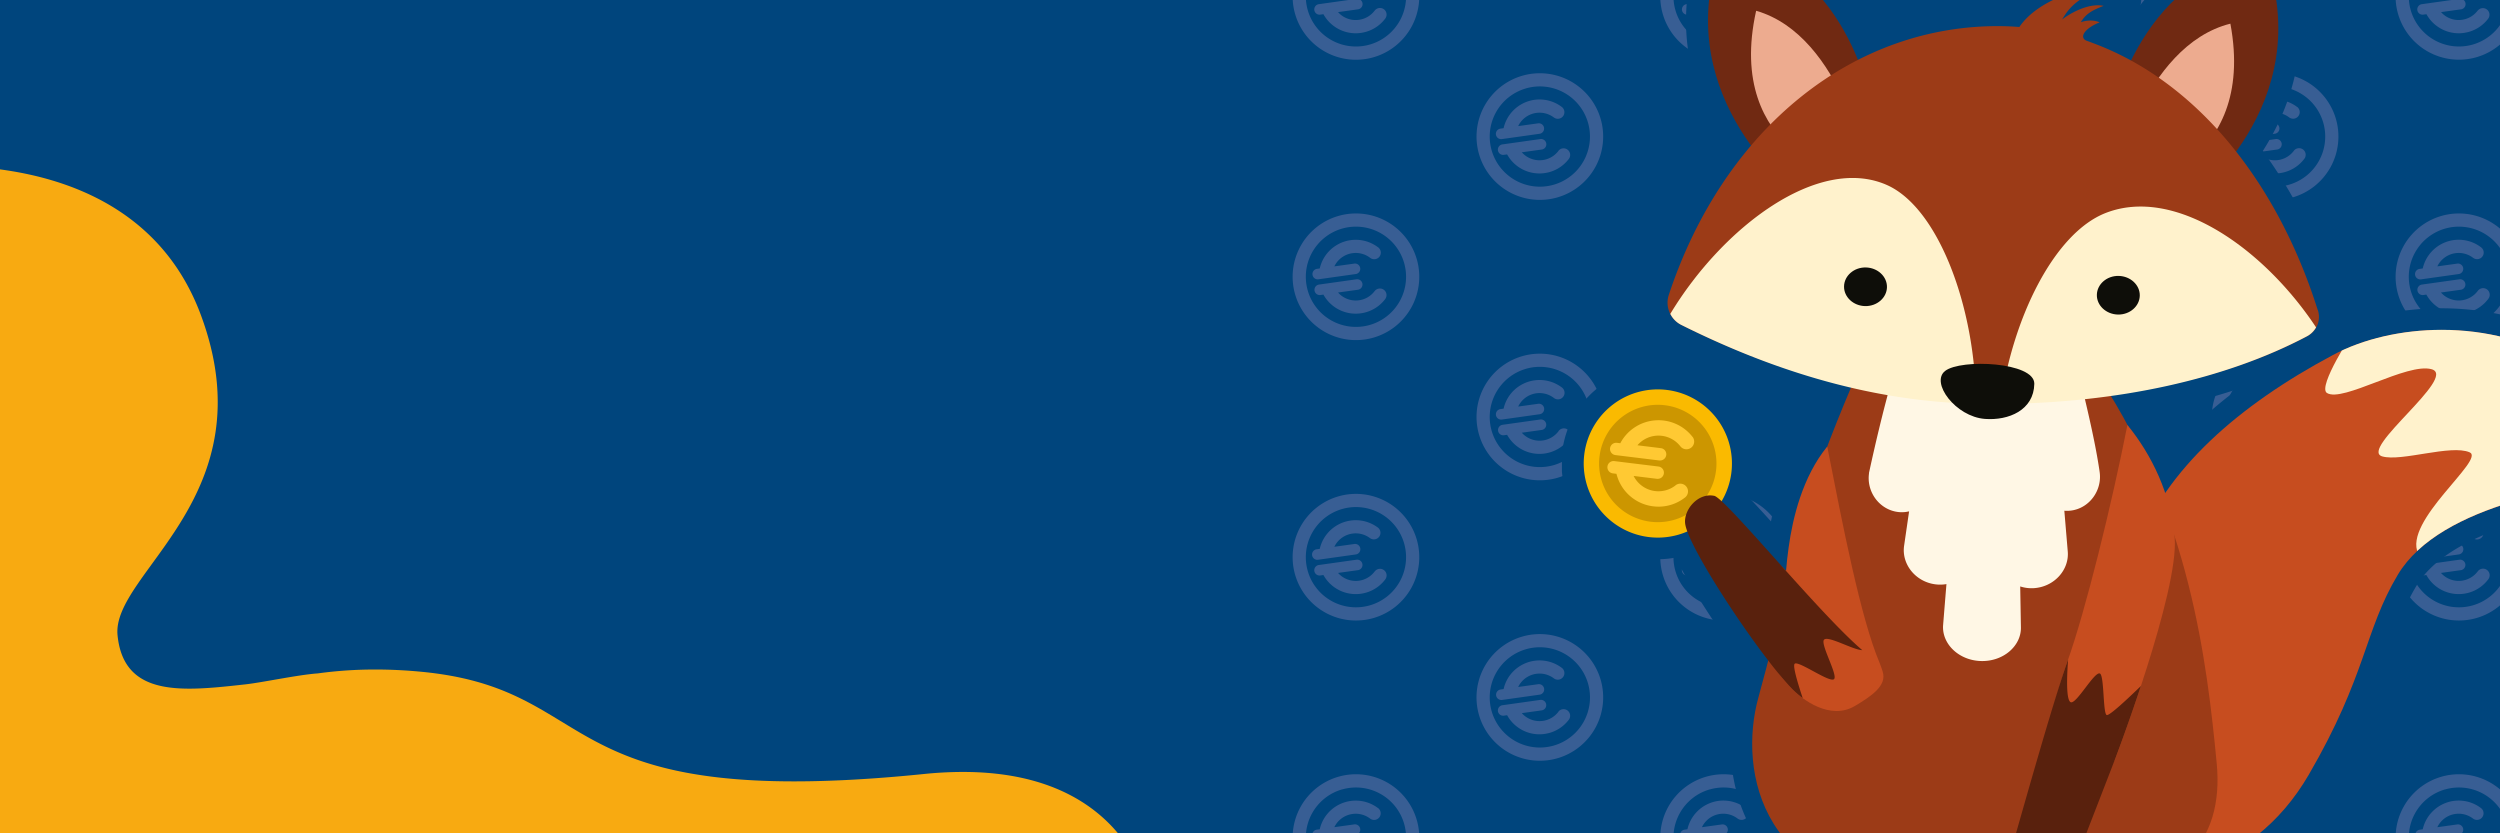 <svg xmlns="http://www.w3.org/2000/svg" xmlns:xlink="http://www.w3.org/1999/xlink" viewBox="0 0 1800 600"><defs><style>.cls-1{fill:none;}.cls-2{fill:#00457d;}.cls-3{fill:#385e94;}.cls-4{clip-path:url(#clip-path);}.cls-5{fill:#c74d1f;}.cls-6{clip-path:url(#clip-path-2);}.cls-7{fill:#fff2cc;}.cls-8{fill:#faba00;}.cls-9{fill:#cc9600;}.cls-10{fill:#9c3b17;}.cls-11{fill:#fff7e5;}.cls-12{fill:#ffc933;}.cls-13{fill:#702912;}.cls-14{fill:#edab8f;}.cls-15{fill:#0e0e09;}.cls-16{fill:#59210d;}.cls-17{fill:#f8aa11;}</style><clipPath id="clip-path"><rect class="cls-1" x="1124.58" y="-58.38" width="793.14" height="718.52"/></clipPath><clipPath id="clip-path-2"><path class="cls-1" d="M1679.74,255.6c-68.55,36.54-120.1,82.22-141.65,138.6s-31.5,96.07-61.28,116.17-68.47-1.2-68.47-1.2-4,40.21,65.12,91,147.81,28.14,188.84-42.4c41.83-71.9,39.93-103.48,64.13-144,30.78-51.49,129.79-65.13,175.6-69.43-14.23-75.67-81-106.86-144-106.86-28.63,0-56.49,6.44-78.3,18.07"/></clipPath></defs><g id="BG_Blau" data-name="BG Blau"><rect class="cls-2" width="1800" height="600"/></g><g id="Euros"><path class="cls-3" d="M966.33-37.31A36.1,36.1,0,0,1,1011-12.57a36.11,36.11,0,0,1-24.75,44.65A36.09,36.09,0,0,1,941.59,7.33a36.08,36.08,0,0,1,24.74-44.64m-2.61-9.13A45.58,45.58,0,0,0,932.46,10a45.59,45.59,0,0,0,56.39,31.26,45.6,45.6,0,0,0,31.26-56.39,45.58,45.58,0,0,0-56.39-31.26"/><path class="cls-3" d="M989.78,7.61a17,17,0,0,1-11.27,6.64A17,17,0,0,1,965.84,11a16.59,16.59,0,0,1-2.45-2.28l14.36-2,.52-.11a3.8,3.8,0,0,0-1.58-7.42l-27,3.8a3.8,3.8,0,1,0,1.06,7.52l2.11-.29a26.28,26.28,0,0,0,7.27,8.37,26.39,26.39,0,0,0,19.71,5.1,28.29,28.29,0,0,0,3.68-.78,26.41,26.41,0,0,0,13.86-9.55,4.75,4.75,0,0,0-7.59-5.72"/><path class="cls-3" d="M966.33,164.59a36.09,36.09,0,1,1-24.74,44.64,36.1,36.1,0,0,1,24.74-44.64m-2.61-9.13a45.59,45.59,0,1,0,56.39,31.26,45.59,45.59,0,0,0-56.39-31.26"/><path class="cls-3" d="M989.78,209.52a17,17,0,0,1-26.39,1.09l14.36-2a3,3,0,0,0,.52-.11,3.8,3.8,0,0,0-1.58-7.41l-27,3.79a3.8,3.8,0,1,0,1.06,7.53l2.11-.3a26.57,26.57,0,0,0,27,13.47,25.33,25.33,0,0,0,3.68-.78,26.41,26.41,0,0,0,13.86-9.55,4.75,4.75,0,0,0-7.59-5.71"/><path class="cls-3" d="M992.13,178a26.62,26.62,0,0,0-37.24,5.23,26.25,26.25,0,0,0-4.66,10.05l-2.14.31a3.8,3.8,0,0,0,1.06,7.52l27-3.8a3.12,3.12,0,0,0,.53-.11,3.8,3.8,0,0,0-1.58-7.41l-14.37,2a17.42,17.42,0,0,1,1.73-2.86,17.13,17.13,0,0,1,23.95-3.37,4.75,4.75,0,1,0,5.71-7.58"/><path class="cls-3" d="M966.33,568.4A36.09,36.09,0,1,1,941.59,613a36.1,36.1,0,0,1,24.74-44.64m-2.61-9.13a45.59,45.59,0,1,0,56.39,31.26,45.59,45.59,0,0,0-56.39-31.26"/><path class="cls-3" d="M992.13,581.79A26.63,26.63,0,0,0,954.89,587a26.25,26.25,0,0,0-4.66,10.05l-2.14.3a3.8,3.8,0,0,0,1.06,7.53l27-3.8a3.12,3.12,0,0,0,.53-.11,3.8,3.8,0,0,0-1.58-7.41l-14.37,2a17.93,17.93,0,0,1,1.73-2.87,17.14,17.14,0,0,1,23.95-3.36,4.75,4.75,0,1,0,5.71-7.59"/><path class="cls-3" d="M966.33,366.49a36.09,36.09,0,1,1-24.74,44.65,36.11,36.11,0,0,1,24.74-44.65m-2.61-9.13a45.59,45.59,0,1,0,56.39,31.26,45.59,45.59,0,0,0-56.39-31.26"/><path class="cls-3" d="M989.78,411.42a17,17,0,0,1-26.39,1.09l14.36-2a3,3,0,0,0,.52-.11,3.8,3.8,0,0,0-1.58-7.41l-27,3.8a3.8,3.8,0,1,0,1.06,7.52l2.11-.3a26.59,26.59,0,0,0,27,13.48,28.29,28.29,0,0,0,3.68-.78,26.47,26.47,0,0,0,13.86-9.55,4.75,4.75,0,1,0-7.59-5.72"/><path class="cls-3" d="M992.13,379.89a26.63,26.63,0,0,0-37.24,5.23,26.29,26.29,0,0,0-4.66,10.06l-2.14.3a3.8,3.8,0,1,0,1.06,7.52l27-3.79a4.52,4.52,0,0,0,.53-.11,3.8,3.8,0,0,0-1.58-7.42l-14.37,2a18.3,18.3,0,0,1,1.73-2.86,17.12,17.12,0,0,1,23.95-3.36,4.75,4.75,0,0,0,5.71-7.59"/><path class="cls-3" d="M1495.76-37.31a36.09,36.09,0,0,1,44.65,24.74,36.11,36.11,0,0,1-24.75,44.65A36.09,36.09,0,0,1,1471,7.33a36.08,36.08,0,0,1,24.74-44.64m-2.61-9.13A45.58,45.58,0,0,0,1461.89,10a45.6,45.6,0,0,0,56.39,31.26,45.6,45.6,0,0,0,31.26-56.39,45.58,45.58,0,0,0-56.39-31.26"/><path class="cls-3" d="M1519.21,7.61a17,17,0,0,1-11.27,6.64A17,17,0,0,1,1495.27,11a16.59,16.59,0,0,1-2.45-2.28l14.36-2,.52-.11a3.8,3.8,0,0,0-1.58-7.42l-27,3.8a3.8,3.8,0,0,0,1.06,7.52l2.11-.29a26.4,26.4,0,0,0,7.27,8.37,26.39,26.39,0,0,0,19.71,5.1,28,28,0,0,0,3.68-.78,26.37,26.37,0,0,0,13.86-9.55,4.75,4.75,0,0,0-7.59-5.72"/><path class="cls-3" d="M1495.76,164.59A36.09,36.09,0,1,1,1471,209.23a36.1,36.1,0,0,1,24.74-44.64m-2.61-9.13a45.59,45.59,0,1,0,56.39,31.26,45.59,45.59,0,0,0-56.39-31.26"/><path class="cls-3" d="M1519.21,209.52a17,17,0,0,1-26.39,1.09l14.36-2a3,3,0,0,0,.52-.11,3.8,3.8,0,0,0-1.58-7.41l-27,3.79a3.8,3.8,0,0,0,1.06,7.53l2.11-.3a26.57,26.57,0,0,0,27,13.47,25.05,25.05,0,0,0,3.68-.78,26.37,26.37,0,0,0,13.86-9.55,4.75,4.75,0,1,0-7.59-5.71"/><path class="cls-3" d="M1521.56,178a26.55,26.55,0,0,0-41.9,15.28l-2.14.31a3.8,3.8,0,0,0,1.06,7.52l27-3.8a3.12,3.12,0,0,0,.53-.11,3.8,3.8,0,0,0-1.58-7.41l-14.36,2a16.7,16.7,0,0,1,1.72-2.86,17.13,17.13,0,0,1,23.95-3.37,4.75,4.75,0,1,0,5.71-7.58"/><path class="cls-3" d="M1495.76,568.4A36.09,36.09,0,1,1,1471,613a36.09,36.09,0,0,1,24.74-44.64m-2.61-9.13a45.59,45.59,0,1,0,56.39,31.26,45.59,45.59,0,0,0-56.39-31.26"/><path class="cls-3" d="M1521.56,581.79a26.56,26.56,0,0,0-41.9,15.29l-2.14.3a3.8,3.8,0,0,0,1.06,7.53l27-3.8a3.12,3.12,0,0,0,.53-.11,3.8,3.8,0,0,0-1.58-7.41l-14.36,2a17,17,0,0,1,25.67-6.23,4.75,4.75,0,0,0,5.71-7.59"/><path class="cls-3" d="M1495.76,366.49A36.09,36.09,0,1,1,1471,411.14a36.11,36.11,0,0,1,24.74-44.65m-2.61-9.13a45.59,45.59,0,1,0,56.39,31.26,45.59,45.59,0,0,0-56.39-31.26"/><path class="cls-3" d="M1519.21,411.42a17,17,0,0,1-26.39,1.09l14.36-2a3,3,0,0,0,.52-.11,3.8,3.8,0,0,0-1.58-7.41l-27,3.8a3.8,3.8,0,1,0,1.06,7.52l2.11-.3a26.59,26.59,0,0,0,27,13.48,28,28,0,0,0,3.68-.78,26.43,26.43,0,0,0,13.86-9.55,4.75,4.75,0,1,0-7.59-5.72"/><path class="cls-3" d="M1521.56,379.89a26.55,26.55,0,0,0-41.9,15.29l-2.14.3a3.8,3.8,0,1,0,1.06,7.52l27-3.79a4.52,4.52,0,0,0,.53-.11,3.8,3.8,0,0,0-1.58-7.42l-14.36,2a17.5,17.5,0,0,1,1.72-2.86,17.12,17.12,0,0,1,23.95-3.36,4.75,4.75,0,1,0,5.71-7.59"/><path class="cls-3" d="M1231.05-37.31a36.08,36.08,0,0,1,44.64,24.74A36.1,36.1,0,0,1,1251,32.08,36.11,36.11,0,0,1,1206.3,7.33a36.09,36.09,0,0,1,24.75-44.64m-2.62-9.13A45.59,45.59,0,0,0,1197.17,10a45.6,45.6,0,0,0,56.39,31.26,45.59,45.59,0,0,0,31.26-56.39,45.58,45.58,0,0,0-56.39-31.26"/><path class="cls-3" d="M1254.5,7.61a17,17,0,0,1-11.28,6.64A17,17,0,0,1,1230.55,11a17,17,0,0,1-2.44-2.28l14.35-2,.53-.11a3.8,3.8,0,0,0-1.58-7.42l-27,3.8a3.8,3.8,0,1,0,1.06,7.52l2.12-.29a26.16,26.16,0,0,0,7.27,8.37,26.38,26.38,0,0,0,19.7,5.1,28.1,28.1,0,0,0,3.69-.78,26.39,26.39,0,0,0,13.85-9.55,4.75,4.75,0,1,0-7.58-5.72"/><path class="cls-3" d="M1231.05,164.59a36.09,36.09,0,1,1-24.75,44.64,36.09,36.09,0,0,1,24.75-44.64m-2.62-9.13a45.59,45.59,0,1,0,56.39,31.26,45.6,45.6,0,0,0-56.39-31.26"/><path class="cls-3" d="M1254.5,209.52a17.1,17.1,0,0,1-24,3.36,17.54,17.54,0,0,1-2.44-2.27l14.35-2a2.93,2.93,0,0,0,.53-.11,3.8,3.8,0,0,0-1.58-7.41l-27,3.79a3.8,3.8,0,0,0,1.06,7.53l2.12-.3a26.57,26.57,0,0,0,27,13.47,25.19,25.19,0,0,0,3.69-.78,26.39,26.39,0,0,0,13.85-9.55,4.75,4.75,0,1,0-7.58-5.71"/><path class="cls-3" d="M1256.85,178a26.54,26.54,0,0,0-41.9,15.28l-2.14.31a3.8,3.8,0,1,0,1,7.52l27-3.8a3,3,0,0,0,.52-.11,3.8,3.8,0,0,0-1.58-7.41l-14.36,2a16.75,16.75,0,0,1,1.73-2.86,17.11,17.11,0,0,1,23.94-3.37,4.75,4.75,0,0,0,5.72-7.58"/><path class="cls-3" d="M1231.05,568.4A36.09,36.09,0,1,1,1206.3,613a36.08,36.08,0,0,1,24.75-44.64m-2.62-9.13a45.59,45.59,0,1,0,56.39,31.26,45.6,45.6,0,0,0-56.39-31.26"/><path class="cls-3" d="M1256.85,581.79a26.54,26.54,0,0,0-41.9,15.29l-2.14.3a3.8,3.8,0,0,0,1,7.53l27-3.8a3,3,0,0,0,.52-.11,3.8,3.8,0,0,0-1.58-7.41l-14.36,2a17,17,0,0,1,25.67-6.23,4.75,4.75,0,0,0,5.72-7.59"/><path class="cls-3" d="M1231.05,366.49a36.09,36.09,0,1,1-24.75,44.65,36.09,36.09,0,0,1,24.75-44.65m-2.62-9.13a45.59,45.59,0,1,0,56.39,31.26,45.6,45.6,0,0,0-56.39-31.26"/><path class="cls-3" d="M1254.5,411.42a17.1,17.1,0,0,1-24,3.36,17.54,17.54,0,0,1-2.44-2.27l14.35-2a2.93,2.93,0,0,0,.53-.11,3.8,3.8,0,0,0-1.58-7.41l-27,3.8a3.8,3.8,0,1,0,1.06,7.52l2.12-.3a26.59,26.59,0,0,0,27,13.48,28.1,28.1,0,0,0,3.69-.78,26.44,26.44,0,0,0,13.85-9.55,4.75,4.75,0,1,0-7.58-5.72"/><path class="cls-3" d="M1256.85,379.89a26.53,26.53,0,0,0-41.9,15.29l-2.14.3a3.8,3.8,0,1,0,1,7.52l27-3.79a4.36,4.36,0,0,0,.52-.11,3.8,3.8,0,0,0-1.58-7.42l-14.36,2a17.56,17.56,0,0,1,1.73-2.86,17.1,17.1,0,0,1,23.94-3.36,4.75,4.75,0,0,0,5.72-7.59"/><path class="cls-3" d="M1760.48-37.31a36.08,36.08,0,0,1,44.64,24.74,36.1,36.1,0,0,1-24.74,44.65,36.11,36.11,0,0,1-44.65-24.75,36.09,36.09,0,0,1,24.75-44.64m-2.62-9.13A45.59,45.59,0,0,0,1726.6,10,45.6,45.6,0,0,0,1783,41.21a45.6,45.6,0,0,0,31.26-56.39,45.59,45.59,0,0,0-56.4-31.26"/><path class="cls-3" d="M1783.93,7.61a17,17,0,0,1-11.28,6.64A17,17,0,0,1,1760,11a17,17,0,0,1-2.44-2.28l14.36-2,.52-.11a3.8,3.8,0,0,0-1.58-7.42l-27,3.8a3.8,3.8,0,1,0,1.06,7.52l2.12-.29a26.16,26.16,0,0,0,7.27,8.37,26.38,26.38,0,0,0,19.7,5.1,28.1,28.1,0,0,0,3.69-.78,26.39,26.39,0,0,0,13.85-9.55,4.75,4.75,0,0,0-7.58-5.72"/><path class="cls-3" d="M1760.48,164.59a36.09,36.09,0,1,1-24.75,44.64,36.09,36.09,0,0,1,24.75-44.64m-2.62-9.13a45.59,45.59,0,1,0,56.4,31.26,45.6,45.6,0,0,0-56.4-31.26"/><path class="cls-3" d="M1783.93,209.52a17.1,17.1,0,0,1-24,3.36,17.54,17.54,0,0,1-2.44-2.27l14.36-2a3,3,0,0,0,.52-.11,3.8,3.8,0,0,0-1.58-7.41l-27,3.79a3.8,3.8,0,0,0,1.06,7.53l2.12-.3a26.57,26.57,0,0,0,27,13.47,25.19,25.19,0,0,0,3.69-.78,26.39,26.39,0,0,0,13.85-9.55,4.75,4.75,0,1,0-7.58-5.71"/><path class="cls-3" d="M1786.28,178a26.54,26.54,0,0,0-41.9,15.28l-2.14.31a3.8,3.8,0,1,0,1.06,7.52l27-3.8a2.82,2.82,0,0,0,.52-.11,3.8,3.8,0,0,0-1.58-7.41l-14.36,2a16.75,16.75,0,0,1,1.73-2.86,17.11,17.11,0,0,1,23.94-3.37,4.75,4.75,0,1,0,5.72-7.58"/><path class="cls-3" d="M1760.48,568.4A36.09,36.09,0,1,1,1735.73,613a36.08,36.08,0,0,1,24.75-44.64m-2.62-9.13a45.59,45.59,0,1,0,56.4,31.26,45.6,45.6,0,0,0-56.4-31.26"/><path class="cls-3" d="M1786.28,581.79a26.54,26.54,0,0,0-41.9,15.29l-2.14.3a3.8,3.8,0,0,0,1.06,7.53l27-3.8a2.82,2.82,0,0,0,.52-.11,3.8,3.8,0,0,0-1.58-7.41l-14.36,2a17,17,0,0,1,25.67-6.23,4.75,4.75,0,0,0,5.72-7.59"/><path class="cls-3" d="M1760.48,366.49a36.09,36.09,0,1,1-24.75,44.65,36.09,36.09,0,0,1,24.75-44.65m-2.62-9.13a45.59,45.59,0,1,0,56.4,31.26,45.6,45.6,0,0,0-56.4-31.26"/><path class="cls-3" d="M1783.93,411.42a17.1,17.1,0,0,1-24,3.36,17.54,17.54,0,0,1-2.44-2.27l14.36-2a3,3,0,0,0,.52-.11,3.8,3.8,0,0,0-1.58-7.41l-27,3.8a3.8,3.8,0,0,0,1.06,7.52l2.12-.3a26.59,26.59,0,0,0,27,13.48,28.1,28.1,0,0,0,3.69-.78,26.44,26.44,0,0,0,13.85-9.55,4.75,4.75,0,1,0-7.58-5.72"/><path class="cls-3" d="M1786.28,379.89a26.53,26.53,0,0,0-41.9,15.29l-2.14.3a3.8,3.8,0,1,0,1.06,7.52l27-3.79a4,4,0,0,0,.52-.11,3.8,3.8,0,0,0-1.58-7.42l-14.36,2a17.56,17.56,0,0,1,1.73-2.86,17.1,17.1,0,0,1,23.94-3.36,4.75,4.75,0,0,0,5.72-7.59"/><path class="cls-3" d="M1098.69,63.64A36.09,36.09,0,1,1,1074,108.28a36.08,36.08,0,0,1,24.74-44.64m-2.62-9.13a45.59,45.59,0,1,0,56.4,31.26,45.6,45.6,0,0,0-56.4-31.26"/><path class="cls-3" d="M1122.14,108.56a17.09,17.09,0,0,1-24,3.37,17.54,17.54,0,0,1-2.44-2.27l14.36-2a3,3,0,0,0,.52-.11,3.8,3.8,0,0,0-1.58-7.42l-27,3.8a3.8,3.8,0,1,0,1,7.52l2.12-.29a26.57,26.57,0,0,0,27,13.47,26.73,26.73,0,0,0,3.68-.78,26.39,26.39,0,0,0,13.85-9.55,4.75,4.75,0,0,0-7.58-5.72"/><path class="cls-3" d="M1124.49,77a26.54,26.54,0,0,0-41.9,15.29l-2.14.31a3.8,3.8,0,1,0,1.06,7.52l27-3.8a2.82,2.82,0,0,0,.52-.11,3.8,3.8,0,0,0-1.58-7.41l-14.36,2a16.75,16.75,0,0,1,1.73-2.86,17.11,17.11,0,0,1,23.94-3.37,4.75,4.75,0,0,0,5.72-7.59"/><path class="cls-3" d="M1098.69,467.44A36.1,36.1,0,1,1,1074,512.09a36.09,36.09,0,0,1,24.74-44.65m-2.62-9.13a45.6,45.6,0,1,0,56.4,31.26,45.61,45.61,0,0,0-56.4-31.26"/><path class="cls-3" d="M1122.14,512.37a17.1,17.1,0,0,1-24,3.36,16.41,16.41,0,0,1-2.44-2.27l14.36-2a4.37,4.37,0,0,0,.52-.12,3.8,3.8,0,0,0-1.58-7.41l-27,3.8a3.8,3.8,0,1,0,1,7.52l2.12-.3a26.08,26.08,0,0,0,7.27,8.38,26.39,26.39,0,0,0,19.71,5.1,28.29,28.29,0,0,0,3.68-.78,26.39,26.39,0,0,0,13.85-9.55,4.75,4.75,0,0,0-7.58-5.72"/><path class="cls-3" d="M1124.49,480.84a26.64,26.64,0,0,0-37.25,5.24,26.31,26.31,0,0,0-4.65,10.05l-2.14.3a3.8,3.8,0,0,0,1.06,7.53l27-3.8a2.82,2.82,0,0,0,.52-.11,3.8,3.8,0,0,0-1.58-7.42l-14.36,2a17.56,17.56,0,0,1,1.73-2.86,17.11,17.11,0,0,1,23.94-3.36,4.75,4.75,0,0,0,5.72-7.59"/><path class="cls-3" d="M1098.69,265.54A36.09,36.09,0,1,1,1074,310.19a36.09,36.09,0,0,1,24.74-44.65m-2.62-9.13a45.59,45.59,0,1,0,56.4,31.26,45.6,45.6,0,0,0-56.4-31.26"/><path class="cls-3" d="M1122.14,310.47a17.1,17.1,0,0,1-24,3.36,17.54,17.54,0,0,1-2.44-2.27l14.36-2a3,3,0,0,0,.52-.11,3.8,3.8,0,0,0-1.58-7.41l-27,3.79a3.8,3.8,0,1,0,1,7.53l2.12-.3a26.59,26.59,0,0,0,27,13.48,26.76,26.76,0,0,0,3.68-.79,26.33,26.33,0,0,0,13.85-9.55,4.75,4.75,0,1,0-7.58-5.71"/><path class="cls-3" d="M1124.49,278.94a26.64,26.64,0,0,0-37.25,5.23,26.35,26.35,0,0,0-4.65,10.06l-2.14.3a3.8,3.8,0,1,0,1.06,7.52l27-3.8a4,4,0,0,0,.52-.1,3.8,3.8,0,0,0-1.58-7.42l-14.36,2a17,17,0,0,1,25.67-6.23,4.75,4.75,0,1,0,5.72-7.58"/><path class="cls-3" d="M1628.12,63.64a36.09,36.09,0,1,1-24.74,44.64,36.09,36.09,0,0,1,24.74-44.64m-2.62-9.13a45.59,45.59,0,1,0,56.4,31.26,45.6,45.6,0,0,0-56.4-31.26"/><path class="cls-3" d="M1651.57,108.56a17,17,0,0,1-26.39,1.1l14.36-2a3,3,0,0,0,.52-.11,3.8,3.8,0,0,0-1.58-7.42l-27,3.8a3.8,3.8,0,1,0,1,7.52l2.12-.29a26.57,26.57,0,0,0,27,13.47,26.73,26.73,0,0,0,3.68-.78,26.45,26.45,0,0,0,13.86-9.55,4.75,4.75,0,0,0-7.59-5.72"/><path class="cls-3" d="M1653.92,77a26.63,26.63,0,0,0-37.24,5.24,26.25,26.25,0,0,0-4.66,10l-2.14.31a3.8,3.8,0,1,0,1.06,7.52l27-3.8a3.12,3.12,0,0,0,.53-.11,3.8,3.8,0,0,0-1.58-7.41l-14.37,2a17.42,17.42,0,0,1,1.73-2.86,17.12,17.12,0,0,1,23.94-3.37,4.75,4.75,0,1,0,5.72-7.59"/><path class="cls-3" d="M1628.12,467.44a36.1,36.1,0,1,1-24.74,44.65,36.11,36.11,0,0,1,24.74-44.65m-2.62-9.13a45.6,45.6,0,1,0,56.4,31.26,45.61,45.61,0,0,0-56.4-31.26"/><path class="cls-3" d="M1651.57,512.37a17.09,17.09,0,0,1-23.94,3.36,16,16,0,0,1-2.45-2.27l14.36-2a4.37,4.37,0,0,0,.52-.12,3.8,3.8,0,0,0-1.58-7.41l-27,3.8a3.8,3.8,0,1,0,1,7.52l2.12-.3a26.59,26.59,0,0,0,27,13.48,28.29,28.29,0,0,0,3.68-.78,26.45,26.45,0,0,0,13.86-9.55,4.75,4.75,0,0,0-7.59-5.72"/><path class="cls-3" d="M1653.92,480.84a26.63,26.63,0,0,0-37.24,5.24,26.18,26.18,0,0,0-4.66,10.05l-2.14.3a3.8,3.8,0,0,0,1.06,7.53l27-3.8a3.12,3.12,0,0,0,.53-.11,3.8,3.8,0,0,0-1.58-7.42l-14.37,2a18.3,18.3,0,0,1,1.73-2.86,17.12,17.12,0,0,1,23.94-3.36,4.75,4.75,0,1,0,5.72-7.59"/><path class="cls-3" d="M1628.12,265.54a36.09,36.09,0,1,1-24.74,44.65,36.11,36.11,0,0,1,24.74-44.65m-2.62-9.13a45.59,45.59,0,1,0,56.4,31.26,45.6,45.6,0,0,0-56.4-31.26"/><path class="cls-3" d="M1651.57,310.47a17,17,0,0,1-26.39,1.09l14.36-2a3,3,0,0,0,.52-.11,3.8,3.8,0,0,0-1.58-7.41l-27,3.79a3.8,3.8,0,0,0,1,7.53l2.12-.3a26.59,26.59,0,0,0,27,13.48,26.76,26.76,0,0,0,3.68-.79,26.39,26.39,0,0,0,13.86-9.55,4.75,4.75,0,1,0-7.59-5.71"/><path class="cls-3" d="M1653.92,278.94a26.62,26.62,0,0,0-37.24,5.23,26.22,26.22,0,0,0-4.66,10.06l-2.14.3a3.8,3.8,0,1,0,1.06,7.52l27-3.8a4.51,4.51,0,0,0,.53-.1,3.8,3.8,0,0,0-1.58-7.42l-14.37,2a17.84,17.84,0,0,1,1.73-2.86,17.12,17.12,0,0,1,23.94-3.37,4.75,4.75,0,1,0,5.72-7.58"/><path class="cls-3" d="M1363.41,63.64a36.09,36.09,0,1,1-24.75,44.64,36.08,36.08,0,0,1,24.75-44.64m-2.62-9.13a45.59,45.59,0,1,0,56.39,31.26,45.59,45.59,0,0,0-56.39-31.26"/><path class="cls-3" d="M1386.85,108.56a17.08,17.08,0,0,1-23.94,3.37,17.54,17.54,0,0,1-2.44-2.27l14.35-2a3.12,3.12,0,0,0,.53-.11,3.8,3.8,0,0,0-1.58-7.42l-27,3.8a3.8,3.8,0,1,0,1.06,7.52l2.11-.29a26.59,26.59,0,0,0,44.52,3.14,4.75,4.75,0,0,0-7.59-5.72"/><path class="cls-3" d="M1389.21,77a26.56,26.56,0,0,0-41.91,15.29l-2.14.31a3.8,3.8,0,1,0,1.06,7.52l27-3.8a3,3,0,0,0,.52-.11,3.8,3.8,0,0,0-1.58-7.41l-14.36,2a16.13,16.13,0,0,1,1.73-2.86,17.11,17.11,0,0,1,23.94-3.37,4.75,4.75,0,0,0,5.72-7.59"/><path class="cls-3" d="M1363.41,467.44a36.1,36.1,0,1,1-24.75,44.65,36.09,36.09,0,0,1,24.75-44.65m-2.62-9.13a45.6,45.6,0,1,0,56.39,31.26,45.6,45.6,0,0,0-56.39-31.26"/><path class="cls-3" d="M1386.85,512.37a17.09,17.09,0,0,1-23.94,3.36,16.41,16.41,0,0,1-2.44-2.27l14.35-2a4.54,4.54,0,0,0,.53-.12,3.8,3.8,0,0,0-1.58-7.41l-27,3.8a3.8,3.8,0,1,0,1.06,7.52l2.11-.3a26.59,26.59,0,0,0,27,13.48,28.1,28.1,0,0,0,3.69-.78,26.39,26.39,0,0,0,13.85-9.55,4.75,4.75,0,0,0-7.59-5.72"/><path class="cls-3" d="M1389.21,480.84a26.64,26.64,0,0,0-37.25,5.24,26.33,26.33,0,0,0-4.66,10.05l-2.14.3a3.8,3.8,0,0,0,1.06,7.53l27-3.8a3,3,0,0,0,.52-.11,3.8,3.8,0,0,0-1.58-7.42l-14.36,2a16.88,16.88,0,0,1,1.73-2.86,17.11,17.11,0,0,1,23.94-3.36,4.75,4.75,0,0,0,5.72-7.59"/><path class="cls-3" d="M1363.41,265.54a36.09,36.09,0,1,1-24.75,44.65,36.09,36.09,0,0,1,24.75-44.65m-2.62-9.13a45.59,45.59,0,1,0,56.39,31.26,45.59,45.59,0,0,0-56.39-31.26"/><path class="cls-3" d="M1386.85,310.47a17.09,17.09,0,0,1-23.94,3.36,17.54,17.54,0,0,1-2.44-2.27l14.35-2a3.12,3.12,0,0,0,.53-.11,3.8,3.8,0,0,0-1.58-7.41l-27,3.79a3.8,3.8,0,0,0,1.06,7.53l2.11-.3a26.59,26.59,0,0,0,44.52,3.14,4.75,4.75,0,1,0-7.59-5.71"/><path class="cls-3" d="M1389.21,278.94a26.64,26.64,0,0,0-37.25,5.23,26.37,26.37,0,0,0-4.66,10.06l-2.14.3a3.8,3.8,0,1,0,1.06,7.52l27-3.8a4.35,4.35,0,0,0,.52-.1,3.8,3.8,0,0,0-1.58-7.42l-14.36,2a16.5,16.5,0,0,1,1.73-2.86,17.11,17.11,0,0,1,23.94-3.37,4.75,4.75,0,1,0,5.72-7.58"/></g><g id="Fuchs"><g class="cls-4"><path class="cls-2" d="M1562.8,324.57a176.57,176.57,0,0,0-18-27.39l-.12-.22A483.83,483.83,0,0,0,1611.51,280a315,315,0,0,0-48.71,44.55m354.64,16.92c-8.71-46.35-35.78-81.63-78.28-102-46.33-22.24-108.11-23.21-155-3.35a32,32,0,0,0-.54-17.8c-13-41.2-31.28-78-54.39-109.62,21.59-33.81,39-84.33,16-146.68A15.68,15.68,0,0,0,1628-48c-51.34,8.28-82.22,40.65-100.25,70.84l-1.58-.73a15.64,15.64,0,0,0,1.14-5.29,15,15,0,0,0-.19-3.08,15.61,15.61,0,0,0,3.08-10.51,15.55,15.55,0,0,0-1.45-5.56,15.58,15.58,0,0,0,1.08-8.37,15.68,15.68,0,0,0-14.09-13.37c-18-1.65-50.42,8-68.9,27.43-1.53-.07-3-.11-4.44-.14a233.8,233.8,0,0,0-97,19.07c-16.82-33.42-47.12-69.71-100.9-80.32A15.7,15.7,0,0,0,1227-48.63c-26.27,64.2-8.45,117,14.21,152.61-23.38,29.79-41.72,64.53-54.59,103.45a33.58,33.58,0,0,0,4.64,30l.34.45a33.59,33.59,0,0,0,2.93,3.47c.42.42.86.83,1.34,1.25l.11.1a28.55,28.55,0,0,0,2.56,2.16,33.31,33.31,0,0,0,4.92,3c36.18,18.08,72.35,32.1,107.77,41.8-3,7.42-6.29,15.62-9.43,23.82-12.5,16.08-21.45,36.85-26.71,61.91-6.22-6.87-11.86-13-16.63-18a69.21,69.21,0,1,0-52.18,44.08c11.13,21.69,31.83,53.38,49.72,77.36-1.83,7-3.52,13.27-5.12,19-8.6,31-8.22,76.71,18.62,112,17.41,22.88,53.07,50.16,124.13,50.16h93.6c33.41,0,60.69-6,81.19-17.93,43.35-5.71,82.35-33.44,107.42-76.54,24.31-41.78,34.55-71.07,42.78-94.6,6.17-17.64,11.5-32.88,21.25-49.2,19-31.77,77.1-53.74,163.6-61.86a15.68,15.68,0,0,0,14-18.52"/><path class="cls-5" d="M1408.34,509.18s38.68,21.3,68.47,1.2,39.73-59.8,61.28-116.18,73.1-102.05,141.65-138.6c69.83-37.23,201.59-21.26,222.29,88.79-45.81,4.3-144.82,17.94-175.6,69.43-24.2,40.48-22.3,72.06-64.13,144-41,70.54-119.79,93.13-188.84,42.4s-65.12-91-65.12-91"/></g><g class="cls-6"><path class="cls-7" d="M1694.71,238.4s-26.45,40.06-19.31,44.55c11.33,7.12,58-22.22,75.48-17.07,18.77,5.53-52.75,57.69-35.69,62.72,13.68,4,49.36-8.76,62.94-2.93,11.75,5-48.3,49.67-37,72.95s118.4,40.93,120,40S1921,361.19,1921,361.19L1943.92,243l-194.19-50.19Z"/></g><g class="cls-4"><path class="cls-8" d="M1186.22,386.56a53.36,53.36,0,1,0-45.42-60.27,53.36,53.36,0,0,0,45.42,60.27"/><path class="cls-9" d="M1187.76,375.55a42.25,42.25,0,1,0-36-47.71,42.25,42.25,0,0,0,36,47.71"/><path class="cls-10" d="M1339,264.23s-20.9,48-31.57,80-26.68,105-41.36,157.87,1.33,142.3,127.63,142.3h93.6c82.5,0,114.14-38.35,108.74-94.72-7.11-74.26-19.56-178.33-84-277s-173-8.45-173-8.45"/><path class="cls-11" d="M1511.72,339.63c-2.71-18.79-7.78-40.49-12-58.28-12.12,2.44-126.61-2.12-138.3-5.34-5.56,19.79-11,42.69-15.4,62.92-.13.62-.27,1.23-.4,1.84l.09,0c-1.84,12.43,6.31,24.94,19,27.56a22.46,22.46,0,0,0,9.84-.16q-1.79,12.33-3.58,24.66c-2,13.25,8.16,26.26,22.92,27.94a26.73,26.73,0,0,0,7.55-.22q-1.2,14.64-2.38,29.27c-1.21,13.38,10.93,25.63,27.18,26.12s29.17-11,28.81-24.37q-.24-14.67-.5-29.34a26.5,26.5,0,0,0,9.62,1.26c14.85-.83,25.85-13.25,24.6-26.59q-1.23-14.58-2.45-29.18a22.7,22.7,0,0,0,4.93-.12c13.38-1.8,22.5-14.8,20.46-28"/><path class="cls-5" d="M1531.73,306c-11.12,56.48-30.24,134.3-43.36,170.77-11.94,33.19-42,151-25.12,155.65s59.81-86.28,59.81-86.28,46-120.69,42.69-159.2c-2.67-30.69-16.23-59.15-34-80.94"/><path class="cls-5" d="M1355.52,483.5c-.17-.54-1.46-4.49-2.12-6-13.78-32.47-26.68-99.57-37.79-156-17.79,21.79-24.87,51.35-27.8,72.67-.81,5.89-1.45,11.44-1.87,16.93-24.56-27.35-15.36,24.09-14.14,34,2.15,17.41-5.82,25.64,18.24,50.7,7.59,7.91,27.68,23.12,45.58,12.45,11.24-6.71,23.25-14.51,19.9-24.65"/><path class="cls-12" d="M1206.39,349.48A20,20,0,0,1,1178.3,346a20.16,20.16,0,0,1-2.08-3.31l16.85,2.07a4.36,4.36,0,0,0,.62,0,4.45,4.45,0,0,0,.46-8.86l-31.7-3.89a4.45,4.45,0,1,0-1.08,8.83l2.48.3a31.1,31.1,0,0,0,26.43,23.41,32.54,32.54,0,0,0,4.4.24,30.9,30.9,0,0,0,18.56-6.61,5.56,5.56,0,1,0-6.85-8.76"/><path class="cls-12" d="M1218.61,314.54a31.08,31.08,0,0,0-52,4.59l-2.51-.31a4.45,4.45,0,0,0-1.09,8.83l31.71,3.89a4.4,4.4,0,0,0,.62,0,4.45,4.45,0,0,0,.46-8.87l-16.85-2.07a19.59,19.59,0,0,1,2.82-2.71,20,20,0,0,1,28.09,3.45,5.56,5.56,0,0,0,8.77-6.84"/><path class="cls-13" d="M1290.66,137.19s-93-72.56-49.12-179.88c94,18.54,107.86,127.09,107.86,127.09Z"/><path class="cls-14" d="M1333,129.92s-91.51-19.16-68.58-122.17c62.65,18,80.88,118.16,80.88,118.16Z"/><path class="cls-13" d="M1575.17,145.49s95.5-69.27,55.37-178C1536-17.31,1518.31,90.68,1518.31,90.68Z"/><path class="cls-14" d="M1533.07,136.75s92.13-16,72.81-119.71c-63.25,15.8-85,115.27-85,115.27Z"/><path class="cls-10" d="M1668.69,223c-29.33-92.89-87.59-164.49-161.82-192-1.43-.56-2.83-1.08-4.17-1.54-6-2.06-2.29-8.85,9-13.35-2.87-1.42-8.15-2-13.52-.12,3.44-5.72,7.82-8.53,16.45-11.75-11.55-2.52-26.19,6.69-29.92,9.86,5.9-10.36,13-16,29.67-22.66-14-1.28-46.88,8-60.45,28-3.88-.3-7.79-.52-11.73-.59C1335.35,17,1241.42,91.8,1201.53,212.35a17.83,17.83,0,0,0,9,21.54c58.8,29.39,131.72,54.31,213.61,55.74,90.84,1.59,174.53-14.58,236.63-47.35a15.64,15.64,0,0,0,8-19.25"/><path class="cls-7" d="M1202.61,226a17.72,17.72,0,0,0,7.88,7.93c58.45,29.21,130.86,55.09,212.16,56.8,0-68-26.61-141.23-64.39-157.66C1309,111.61,1240.32,163.5,1202.61,226"/><path class="cls-7" d="M1515.9,153.42C1479,168,1449,228.87,1440.45,290.82c84.5-.64,161.93-17.75,220.28-48.54a16.44,16.44,0,0,0,6.85-6.57c-38-57.34-101.91-101.9-151.68-82.29"/><path class="cls-15" d="M1524.94,226.48c8.54.15,15.56-6,15.7-13.64s-6.68-14-15.21-14.18-15.56,6-15.69,13.64,6.67,14,15.2,14.18"/><path class="cls-15" d="M1342.92,220.39c8.53.15,15.56-6,15.69-13.64s-6.68-14-15.21-14.18-15.56,6-15.69,13.64,6.67,14,15.21,14.18"/><path class="cls-15" d="M1400.48,267.09c-10.72,8.39,7.57,32.93,28.64,34.53,17.1,1.3,35.25-6.31,35.58-25.29.27-15.67-52.84-18.16-64.22-9.24"/><path class="cls-16" d="M1234.23,357c-11.71-2.4-22.13,10.12-20.91,20,2.15,17.41,52.66,93.68,76.71,118.74a61.72,61.72,0,0,0,7.92,6.86c-3.47-10.36-7.41-23.38-5.75-24.71,2.83-2.28,24.61,13.54,28.16,11.21s-10.35-26-6.91-28.66,20.77,7.53,27.39,7.66c-31.11-26.46-98.39-109.42-106.61-111.11"/><path class="cls-16" d="M1541.52,493.83c-8.63,8.4-22.77,21.76-24.69,21-2.78-1.11-1.71-28.45-4.89-29.9-3.89-1.78-16.92,22.23-21,20.67-3.86-1.47-2.48-23.2-1.88-30.7l-.68,1.91c-10.49,29.17-34,113.37-43.75,147.38H1440a10.14,10.14,0,1,0,0,20.27h38a10.06,10.06,0,0,0,8.75-5.09c.69-1.22,36.25-93.18,36.25-93.18s8.82-23.12,18.46-52.35"/></g></g><g id="Blobb"><path class="cls-17" d="M831.15,660.74s-7-104.93-137.87-104.94a277.12,277.12,0,0,0-28,1.48c-36.4,3.7-67.15,5.31-93.43,5.31-169.68,0-152.93-67.44-267.47-78.82-12-1.19-23.4-1.72-34.15-1.72a301.76,301.76,0,0,0-41.42,2.8c-14.26,1-39.84,6.54-52.44,7.93-13.84,1.53-27.54,3.05-40,3.05-27.35,0-48.6-7.37-51.73-38.33-4.57-45.24,108.72-100.05,59.87-231-34.32-92-127.18-107.11-184.35-107.11-27.86,0-47.25,3.58-47.25,3.58l-.21,537.79Z"/></g></svg>